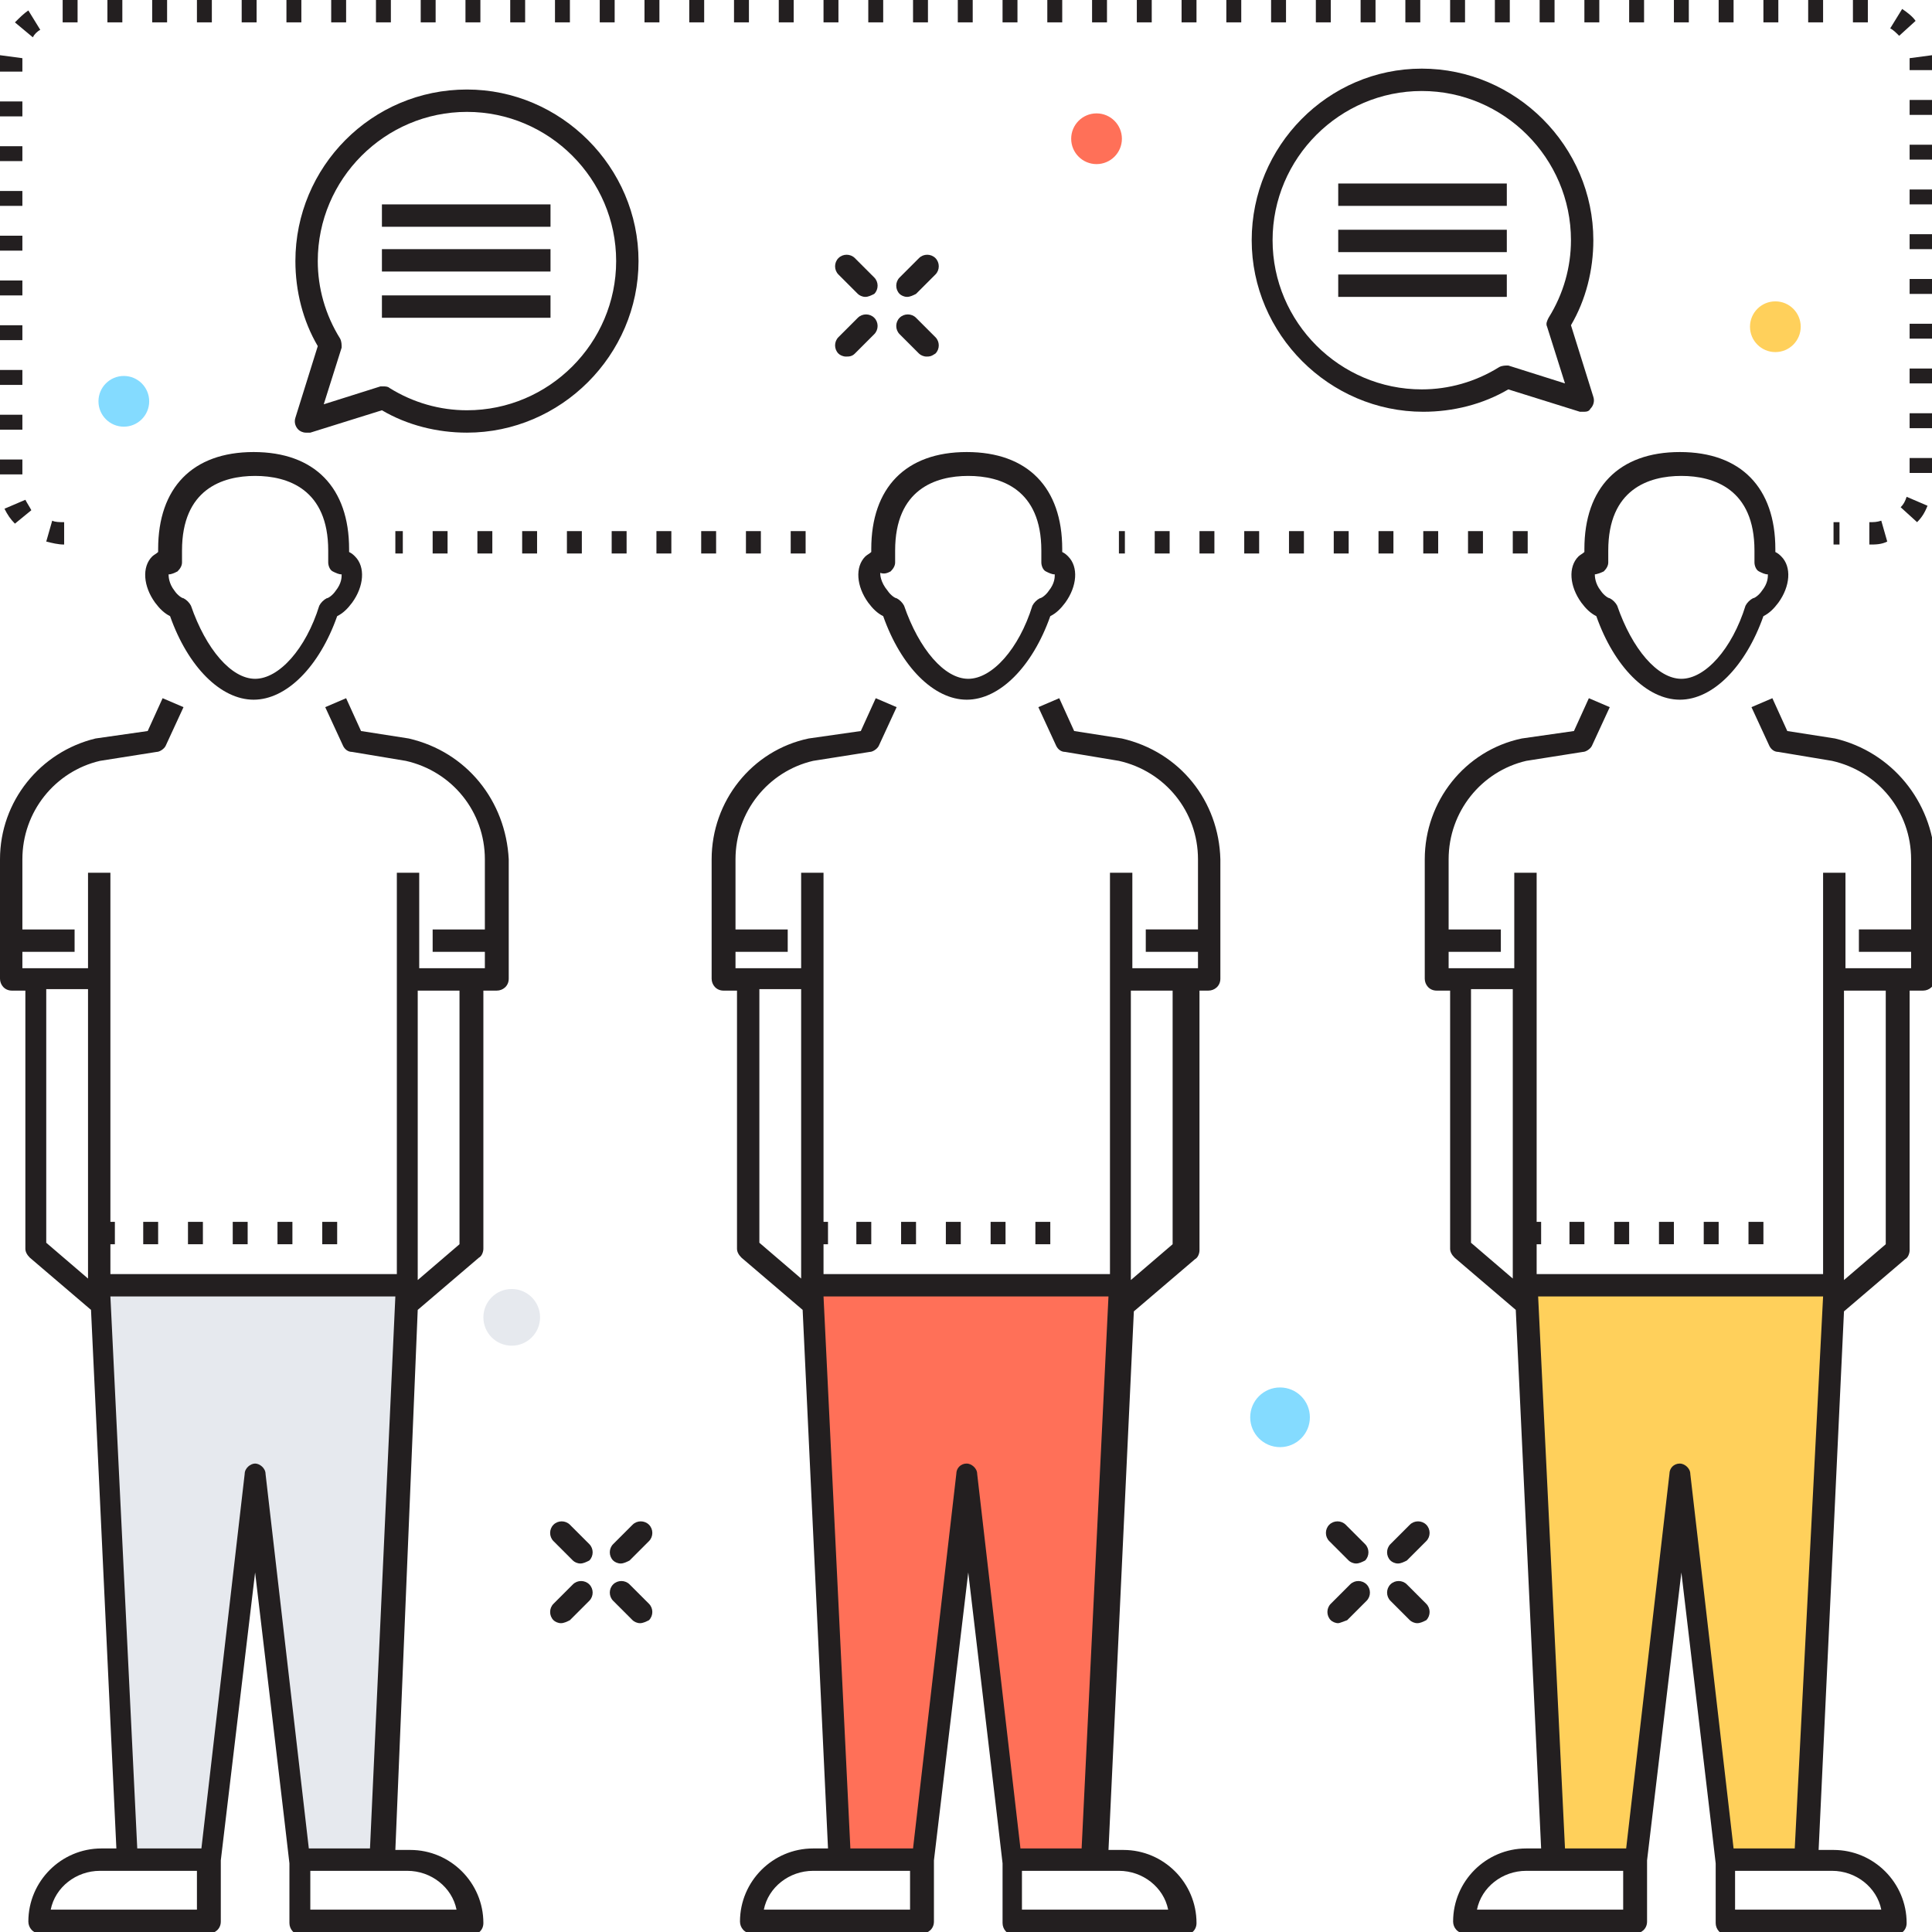 <?xml version="1.0" encoding="utf-8"?>
<!-- Generator: Adobe Illustrator 18.0.0, SVG Export Plug-In . SVG Version: 6.00 Build 0)  -->
<!DOCTYPE svg PUBLIC "-//W3C//DTD SVG 1.1//EN" "http://www.w3.org/Graphics/SVG/1.1/DTD/svg11.dtd">
<svg version="1.1" id="Layer_1" xmlns="http://www.w3.org/2000/svg" xmlns:xlink="http://www.w3.org/1999/xlink" x="0px" y="0px"
	 viewBox="0 0 129.5 129.5" enable-background="new 0 0 129.5 129.5" xml:space="preserve">
<g>
	<g>
		<g>
			<g>
				<path fill="#231F20" d="M60.8,19.9c-0.2,0-0.4-0.1-0.5-0.2c-0.3-0.3-0.3-0.8,0-1.1l1.3-1.3c0.3-0.3,0.8-0.3,1.1,0
					c0.3,0.3,0.3,0.8,0,1.1l-1.3,1.3C61.2,19.8,61,19.9,60.8,19.9z"/>
			</g>
			<g>
				<path fill="#231F20" d="M56.7,23.9c-0.2,0-0.4-0.1-0.5-0.2c-0.3-0.3-0.3-0.8,0-1.1l1.3-1.3c0.3-0.3,0.8-0.3,1.1,0
					c0.3,0.3,0.3,0.8,0,1.1l-1.3,1.3C57.1,23.9,56.9,23.9,56.7,23.9z"/>
			</g>
			<g>
				<path fill="#231F20" d="M62.1,23.9c-0.2,0-0.4-0.1-0.5-0.2l-1.3-1.3c-0.3-0.3-0.3-0.8,0-1.1c0.3-0.3,0.8-0.3,1.1,0l1.3,1.3
					c0.3,0.3,0.3,0.8,0,1.1C62.4,23.9,62.3,23.9,62.1,23.9z"/>
			</g>
			<g>
				<path fill="#231F20" d="M58,19.9c-0.2,0-0.4-0.1-0.5-0.2l-1.3-1.3c-0.3-0.3-0.3-0.8,0-1.1c0.3-0.3,0.8-0.3,1.1,0l1.3,1.3
					c0.3,0.3,0.3,0.8,0,1.1C58.4,19.8,58.2,19.9,58,19.9z"/>
			</g>
		</g>
		<g>
			<g>
				<path fill="#231F20" d="M93.7,104.8c-0.2,0-0.4-0.1-0.5-0.2c-0.3-0.3-0.3-0.8,0-1.1l1.3-1.3c0.3-0.3,0.8-0.3,1.1,0
					c0.3,0.3,0.3,0.8,0,1.1l-1.3,1.3C94.1,104.7,93.9,104.8,93.7,104.8z"/>
			</g>
			<g>
				<path fill="#231F20" d="M89.7,108.8c-0.2,0-0.4-0.1-0.5-0.2c-0.3-0.3-0.3-0.8,0-1.1l1.3-1.3c0.3-0.3,0.8-0.3,1.1,0
					c0.3,0.3,0.3,0.8,0,1.1l-1.3,1.3C90,108.7,89.8,108.8,89.7,108.8z"/>
			</g>
			<g>
				<path fill="#231F20" d="M95,108.8c-0.2,0-0.4-0.1-0.5-0.2l-1.3-1.3c-0.3-0.3-0.3-0.8,0-1.1s0.8-0.3,1.1,0l1.3,1.3
					c0.3,0.3,0.3,0.8,0,1.1C95.4,108.7,95.2,108.8,95,108.8z"/>
			</g>
			<g>
				<path fill="#231F20" d="M90.9,104.8c-0.2,0-0.4-0.1-0.5-0.2l-1.3-1.3c-0.3-0.3-0.3-0.8,0-1.1c0.3-0.3,0.8-0.3,1.1,0l1.3,1.3
					c0.3,0.3,0.3,0.8,0,1.1C91.3,104.7,91.1,104.8,90.9,104.8z"/>
			</g>
		</g>
		<g>
			<g>
				<path fill="#231F20" d="M41.6,104.8c-0.2,0-0.4-0.1-0.5-0.2c-0.3-0.3-0.3-0.8,0-1.1l1.3-1.3c0.3-0.3,0.8-0.3,1.1,0
					c0.3,0.3,0.3,0.8,0,1.1l-1.3,1.3C42,104.7,41.8,104.8,41.6,104.8z"/>
			</g>
			<g>
				<path fill="#231F20" d="M37.6,108.8c-0.2,0-0.4-0.1-0.5-0.2c-0.3-0.3-0.3-0.8,0-1.1l1.3-1.3c0.3-0.3,0.8-0.3,1.1,0
					c0.3,0.3,0.3,0.8,0,1.1l-1.3,1.3C38,108.7,37.8,108.8,37.6,108.8z"/>
			</g>
			<g>
				<path fill="#231F20" d="M42.9,108.8c-0.2,0-0.4-0.1-0.5-0.2l-1.3-1.3c-0.3-0.3-0.3-0.8,0-1.1c0.3-0.3,0.8-0.3,1.1,0l1.3,1.3
					c0.3,0.3,0.3,0.8,0,1.1C43.3,108.7,43.1,108.8,42.9,108.8z"/>
			</g>
			<g>
				<path fill="#231F20" d="M38.9,104.8c-0.2,0-0.4-0.1-0.5-0.2l-1.3-1.3c-0.3-0.3-0.3-0.8,0-1.1c0.3-0.3,0.8-0.3,1.1,0l1.3,1.3
					c0.3,0.3,0.3,0.8,0,1.1C39.3,104.7,39.1,104.8,38.9,104.8z"/>
			</g>
		</g>
		<g>
			<path fill="#231F20" d="M106.1,27.6c-0.1,0-0.1,0-0.2,0l-4.8-1.5c-1.7,1-3.7,1.5-5.7,1.5c-6.3,0-11.5-5.2-11.5-11.5
				S89,4.6,95.3,4.6c6.3,0,11.5,5.2,11.5,11.5c0,2-0.5,4-1.5,5.7l1.5,4.8c0.1,0.3,0,0.6-0.2,0.8C106.5,27.6,106.3,27.6,106.1,27.6z
				 M95.3,6.1c-5.5,0-10,4.5-10,10s4.5,10,10,10c1.8,0,3.6-0.5,5.2-1.5c0.2-0.1,0.4-0.1,0.6-0.1l3.8,1.2l-1.2-3.8
				c-0.1-0.2,0-0.4,0.1-0.6c1-1.6,1.5-3.4,1.5-5.2C105.3,10.6,100.8,6.1,95.3,6.1z"/>
		</g>
		<g>
			<path fill="#231F20" d="M20.5,29c-0.2,0-0.4-0.1-0.5-0.2c-0.2-0.2-0.3-0.5-0.2-0.8l1.5-4.8c-1-1.7-1.5-3.7-1.5-5.7
				C19.8,11.2,24.9,6,31.3,6c6.3,0,11.5,5.2,11.5,11.5c0,6.3-5.2,11.5-11.5,11.5c-2,0-4-0.5-5.7-1.5L20.8,29
				C20.7,29,20.6,29,20.5,29z M25.7,25.9c0.1,0,0.3,0,0.4,0.1c1.6,1,3.4,1.5,5.2,1.5c5.5,0,10-4.5,10-10c0-5.5-4.5-10-10-10
				c-5.5,0-10,4.5-10,10c0,1.8,0.5,3.6,1.5,5.2c0.1,0.2,0.1,0.4,0.1,0.6l-1.2,3.8l3.8-1.2C25.6,25.9,25.6,25.9,25.7,25.9z"/>
		</g>
		<g>
			<rect x="89.7" y="12.3" fill="#231F20" width="11.3" height="1.5"/>
		</g>
		<g>
			<rect x="89.7" y="15.4" fill="#231F20" width="11.3" height="1.5"/>
		</g>
		<g>
			<rect x="89.7" y="18.4" fill="#231F20" width="11.3" height="1.5"/>
		</g>
		<g>
			<rect x="25.6" y="13.7" fill="#231F20" width="11.3" height="1.5"/>
		</g>
		<g>
			<rect x="25.6" y="16.7" fill="#231F20" width="11.3" height="1.5"/>
		</g>
		<g>
			<rect x="25.6" y="19.8" fill="#231F20" width="11.3" height="1.5"/>
		</g>
		<polygon fill="#FFD05B" points="115.5,124.6 112.5,98.9 109.5,124.6 104,124.6 102.2,86.2 122.9,86.2 121,124.6 		"/>
		<polygon fill="#FF7058" points="61.7,124.6 64.7,98.9 67.8,124.6 73.3,124.6 75.1,86.2 54.4,86.2 56.2,124.6 		"/>
		<polygon fill="#E6E9EE" points="20,124.6 17,98.9 14,124.6 8.5,124.6 6.6,86.2 27.3,86.2 25.5,124.6 		"/>
		<g>
			<path fill="#231F20" d="M11.4,41.3c1.2,3.4,3.4,5.6,5.6,5.6c2.2,0,4.4-2.2,5.6-5.6c0.4-0.2,0.7-0.5,1-0.9
				c0.8-1.1,0.9-2.4,0.2-3.1c-0.1-0.1-0.2-0.2-0.4-0.3c0-0.1,0-0.2,0-0.2c0-4.1-2.3-6.5-6.4-6.5c-4.1,0-6.4,2.4-6.4,6.5
				c0,0.1,0,0.2,0,0.2c-0.1,0.1-0.3,0.2-0.4,0.3c-0.7,0.7-0.6,2,0.2,3.1C10.7,40.8,11,41.1,11.4,41.3z M11.9,38.3
				c0.2-0.2,0.3-0.4,0.3-0.6c0-0.3,0-0.6,0-0.8c0-4.1,2.7-5,4.9-5c2.2,0,4.9,0.9,4.9,5c0,0.3,0,0.5,0,0.8c0,0.2,0.1,0.5,0.3,0.6
				c0.2,0.1,0.4,0.2,0.6,0.2c0,0.2,0,0.6-0.4,1.1c-0.2,0.3-0.5,0.5-0.6,0.5c-0.2,0.1-0.4,0.3-0.5,0.5c-0.9,2.9-2.7,4.9-4.3,4.9
				c-1.6,0-3.3-2-4.3-4.9c-0.1-0.2-0.3-0.4-0.5-0.5c-0.1,0-0.4-0.2-0.6-0.5c-0.4-0.5-0.4-1-0.4-1.1C11.5,38.5,11.7,38.4,11.9,38.3z"
				/>
			<rect x="15.6" y="81.9" fill="#231F20" width="1" height="1.5"/>
			<rect x="18.6" y="81.9" fill="#231F20" width="1" height="1.5"/>
			<rect x="9.6" y="81.9" fill="#231F20" width="1" height="1.5"/>
			<rect x="12.6" y="81.9" fill="#231F20" width="1" height="1.5"/>
			<rect x="21.6" y="81.9" fill="#231F20" width="1" height="1.5"/>
			<path fill="#231F20" d="M27.4,49.5L24.2,49l-1-2.2l-1.4,0.6L23,50c0.1,0.2,0.3,0.4,0.6,0.4l3.6,0.6c3.1,0.7,5.3,3.4,5.3,6.6v4.7
				h-3.5v1.5h3.5v1.1h-4.4v-6.4h-1.5v26.9H7.4v-2h0.3v-1.5H7.4V58.5H5.9v6.4H1.5v-1.1H5v-1.5H1.5v-4.7c0-3.2,2.2-5.9,5.2-6.6
				l3.8-0.6c0.2,0,0.5-0.2,0.6-0.4l1.2-2.6l-1.4-0.6l-1,2.2l-3.5,0.5C2.7,50.4,0,53.7,0,57.6v8c0,0.4,0.3,0.8,0.8,0.8h0.9v17.3
				c0,0.2,0.1,0.4,0.3,0.6l4.1,3.5l1.7,36.1h-1c-2.7,0-4.9,2.2-4.9,4.9c0,0.4,0.3,0.8,0.8,0.8H14c0.4,0,0.8-0.3,0.8-0.8v-4.1
				l2.3-19.3c0,0,2.3,19.4,2.3,19.5v4c0,0.4,0.3,0.8,0.8,0.8h11.4c0.4,0,0.8-0.3,0.8-0.8c0-2.7-2.2-4.9-4.9-4.9h-1L28,87.8l4.1-3.5
				c0.2-0.1,0.3-0.4,0.3-0.6V66.4h0.9c0.4,0,0.8-0.3,0.8-0.8v-8C33.9,53.7,31.3,50.4,27.4,49.5z M5.9,85.7l-2.8-2.4v-17h2.8V85.7z
				 M13.2,128H3.4c0.3-1.5,1.7-2.6,3.3-2.6h6.5V128z M27.3,125.4c1.6,0,3,1.1,3.3,2.6h-9.8v-2.6H27.3z M24.8,123.9h-4.1l-2.9-25.1
				c0-0.4-0.4-0.7-0.7-0.7s-0.7,0.3-0.7,0.7l-2.9,25.1H9.2l-1.8-37h19.1L24.8,123.9z M30.8,83.4l-2.8,2.4V66.4h2.8V83.4z"/>
		</g>
		<g>
			<path fill="#231F20" d="M107,41.3c1.2,3.4,3.4,5.6,5.6,5.6c2.2,0,4.4-2.2,5.6-5.6c0.4-0.2,0.7-0.5,1-0.9c0.8-1.1,0.9-2.4,0.2-3.1
				c-0.1-0.1-0.2-0.2-0.4-0.3c0-0.1,0-0.2,0-0.2c0-4.1-2.3-6.5-6.4-6.5c-4.1,0-6.4,2.4-6.4,6.5c0,0.1,0,0.2,0,0.2
				c-0.1,0.1-0.3,0.2-0.4,0.3c-0.7,0.7-0.6,2,0.2,3.1C106.3,40.8,106.6,41.1,107,41.3z M107.5,38.3c0.2-0.2,0.3-0.4,0.3-0.6
				c0-0.3,0-0.6,0-0.8c0-4.1,2.7-5,4.9-5c2.2,0,4.9,0.9,4.9,5c0,0.3,0,0.5,0,0.8c0,0.2,0.1,0.5,0.3,0.6c0.2,0.1,0.4,0.2,0.6,0.2
				c0,0.2,0,0.6-0.4,1.1c-0.2,0.3-0.5,0.5-0.6,0.5c-0.2,0.1-0.4,0.3-0.5,0.5c-0.9,2.9-2.7,4.9-4.3,4.9c-1.6,0-3.3-2-4.3-4.9
				c-0.1-0.2-0.3-0.4-0.5-0.5c-0.1,0-0.4-0.2-0.6-0.5c-0.4-0.5-0.4-1-0.4-1.1C107,38.5,107.3,38.4,107.5,38.3z"/>
			<rect x="111.2" y="81.9" fill="#231F20" width="1" height="1.5"/>
			<rect x="114.2" y="81.9" fill="#231F20" width="1" height="1.5"/>
			<rect x="105.2" y="81.9" fill="#231F20" width="1" height="1.5"/>
			<rect x="108.2" y="81.9" fill="#231F20" width="1" height="1.5"/>
			<rect x="117.2" y="81.9" fill="#231F20" width="1" height="1.5"/>
			<path fill="#231F20" d="M123,49.5l-3.2-0.5l-1-2.2l-1.4,0.6l1.2,2.6c0.1,0.2,0.3,0.4,0.6,0.4l3.6,0.6c3.1,0.7,5.3,3.4,5.3,6.6
				v4.7h-3.5v1.5h3.5v1.1h-4.4v-6.4h-1.5v26.9h-19.2v-2h0.3v-1.5h-0.3V58.5h-1.5v6.4h-4.4v-1.1h3.5v-1.5h-3.5v-4.7
				c0-3.2,2.2-5.9,5.2-6.6l3.8-0.6c0.2,0,0.5-0.2,0.6-0.4l1.2-2.6l-1.4-0.6l-1,2.2l-3.5,0.5c-3.8,0.8-6.5,4.2-6.5,8.1v8
				c0,0.4,0.3,0.8,0.8,0.8h0.9v17.3c0,0.2,0.1,0.4,0.3,0.6l4.1,3.5l1.7,36.1h-1c-2.7,0-4.9,2.2-4.9,4.9c0,0.4,0.3,0.8,0.8,0.8h11.4
				c0.4,0,0.8-0.3,0.8-0.8v-4.1l2.3-19.3c0,0,2.3,19.4,2.3,19.5v4c0,0.4,0.3,0.8,0.8,0.8H127c0.4,0,0.8-0.3,0.8-0.8
				c0-2.7-2.2-4.9-4.9-4.9h-1l1.7-36.1l4.1-3.5c0.2-0.1,0.3-0.4,0.3-0.6V66.4h0.9c0.4,0,0.8-0.3,0.8-0.8v-8
				C129.5,53.7,126.8,50.4,123,49.5z M101.4,85.7l-2.8-2.4v-17h2.8V85.7z M108.8,128H99c0.3-1.5,1.7-2.6,3.3-2.6h6.5V128z
				 M122.8,125.4c1.6,0,3,1.1,3.3,2.6h-9.8v-2.6H122.8z M120.3,123.9h-4.1l-2.9-25.1c0-0.4-0.4-0.7-0.7-0.7c-0.4,0-0.7,0.3-0.7,0.7
				l-2.9,25.1h-4.1l-1.8-37h19.1L120.3,123.9z M126.4,83.4l-2.8,2.4V66.4h2.8V83.4z"/>
		</g>
		<g>
			<path fill="#231F20" d="M59.2,41.3c1.2,3.4,3.4,5.6,5.6,5.6c2.2,0,4.4-2.2,5.6-5.6c0.4-0.2,0.7-0.5,1-0.9
				c0.8-1.1,0.9-2.4,0.2-3.1c-0.1-0.1-0.2-0.2-0.4-0.3c0-0.1,0-0.2,0-0.2c0-4.1-2.3-6.5-6.4-6.5c-4.1,0-6.4,2.4-6.4,6.5
				c0,0.1,0,0.2,0,0.2c-0.1,0.1-0.3,0.2-0.4,0.3c-0.7,0.7-0.6,2,0.2,3.1C58.5,40.8,58.8,41.1,59.2,41.3z M59.7,38.3
				c0.2-0.2,0.3-0.4,0.3-0.6c0-0.3,0-0.6,0-0.8c0-4.1,2.7-5,4.9-5c2.2,0,4.9,0.9,4.9,5c0,0.3,0,0.5,0,0.8c0,0.2,0.1,0.5,0.3,0.6
				c0.2,0.1,0.4,0.2,0.6,0.2c0,0.2,0,0.6-0.4,1.1c-0.2,0.3-0.5,0.5-0.6,0.5c-0.2,0.1-0.4,0.3-0.5,0.5c-0.9,2.9-2.7,4.9-4.3,4.9
				c-1.6,0-3.3-2-4.3-4.9c-0.1-0.2-0.3-0.4-0.5-0.5c-0.1,0-0.4-0.2-0.6-0.5C59,39,59,38.5,59,38.4C59.3,38.5,59.5,38.4,59.7,38.3z"
				/>
			<rect x="63.4" y="81.9" fill="#231F20" width="1" height="1.5"/>
			<rect x="66.4" y="81.9" fill="#231F20" width="1" height="1.5"/>
			<rect x="57.4" y="81.9" fill="#231F20" width="1" height="1.5"/>
			<rect x="60.4" y="81.9" fill="#231F20" width="1" height="1.5"/>
			<rect x="69.4" y="81.9" fill="#231F20" width="1" height="1.5"/>
			<path fill="#231F20" d="M75.2,49.5L72,49l-1-2.2l-1.4,0.6l1.2,2.6c0.1,0.2,0.3,0.4,0.6,0.4l3.6,0.6c3.1,0.7,5.3,3.4,5.3,6.6v4.7
				h-3.5v1.5h3.5v1.1h-4.4v-6.4h-1.5v26.9H55.2v-2h0.3v-1.5h-0.3V58.5h-1.5v6.4h-4.4v-1.1h3.5v-1.5h-3.5v-4.7c0-3.2,2.2-5.9,5.2-6.6
				l3.8-0.6c0.2,0,0.5-0.2,0.6-0.4l1.2-2.6l-1.4-0.6l-1,2.2l-3.5,0.5c-3.8,0.8-6.5,4.2-6.5,8.1v8c0,0.4,0.3,0.8,0.8,0.8h0.9v17.3
				c0,0.2,0.1,0.4,0.3,0.6l4.1,3.5l1.7,36.1h-1c-2.7,0-4.9,2.2-4.9,4.9c0,0.4,0.3,0.8,0.8,0.8h11.4c0.4,0,0.8-0.3,0.8-0.8v-4.1
				l2.3-19.3c0,0,2.3,19.4,2.3,19.5v4c0,0.4,0.3,0.8,0.8,0.8h11.4c0.4,0,0.8-0.3,0.8-0.8c0-2.7-2.2-4.9-4.9-4.9h-1l1.7-36.1l4.1-3.5
				c0.2-0.1,0.3-0.4,0.3-0.6V66.4H81c0.4,0,0.8-0.3,0.8-0.8v-8C81.7,53.7,79.1,50.4,75.2,49.5z M53.7,85.7l-2.8-2.4v-17h2.8V85.7z
				 M61,128h-9.8c0.3-1.5,1.7-2.6,3.3-2.6H61V128z M75,125.4c1.6,0,3,1.1,3.3,2.6h-9.8v-2.6H75z M72.5,123.9h-4.1l-2.9-25.1
				c0-0.4-0.4-0.7-0.7-0.7c-0.4,0-0.7,0.3-0.7,0.7l-2.9,25.1H57l-1.8-37h19.1L72.5,123.9z M78.6,83.4l-2.8,2.4V66.4h2.8V83.4z"/>
		</g>
		<g>
			<path fill="#231F20" d="M102.4,37.1h-1v-1.5h1V37.1z M99.4,37.1h-1v-1.5h1V37.1z M96.4,37.1h-1v-1.5h1V37.1z M93.4,37.1h-1v-1.5
				h1V37.1z M90.4,37.1h-1v-1.5h1V37.1z M87.4,37.1h-1v-1.5h1V37.1z M84.4,37.1h-1v-1.5h1V37.1z M81.4,37.1h-1v-1.5h1V37.1z
				 M78.4,37.1h-1v-1.5h1V37.1z M75.4,37.1H75v-1.5h0.4V37.1z"/>
		</g>
		<g>
			<path fill="#231F20" d="M54,37.1h-1v-1.5h1V37.1z M51,37.1h-1v-1.5h1V37.1z M48,37.1h-1v-1.5h1V37.1z M45,37.1h-1v-1.5h1V37.1z
				 M42,37.1h-1v-1.5h1V37.1z M39,37.1h-1v-1.5h1V37.1z M36,37.1h-1v-1.5h1V37.1z M33,37.1h-1v-1.5h1V37.1z M30,37.1h-1v-1.5h1V37.1
				z M27,37.1h-0.5v-1.5H27V37.1z"/>
		</g>
		<g>
			<path fill="#231F20" d="M123.3,36.5h-0.4V35h0.4V36.5z M4.3,36.5c-0.4,0-0.8-0.1-1.2-0.2l0.4-1.4C3.7,35,4,35,4.3,35V36.5z
				 M125.3,36.5l0-1.5c0.3,0,0.5,0,0.8-0.1l0.4,1.4C126.1,36.5,125.7,36.5,125.3,36.5z M1,35.1c-0.3-0.3-0.5-0.6-0.7-1l1.4-0.6
				c0.1,0.2,0.3,0.5,0.4,0.7L1,35.1z M128.5,35l-1.1-1c0.2-0.2,0.3-0.4,0.4-0.7l1.4,0.6C129,34.4,128.8,34.7,128.5,35z M1.5,31.8H0
				v-1h1.5V31.8z M129.5,31.7H128v-1h1.5V31.7z M1.5,28.8H0v-1h1.5V28.8z M129.5,28.7H128v-1h1.5V28.7z M1.5,25.8H0v-1h1.5V25.8z
				 M129.5,25.7H128v-1h1.5V25.7z M1.5,22.8H0v-1h1.5V22.8z M129.5,22.7H128v-1h1.5V22.7z M1.5,19.8H0v-1h1.5V19.8z M129.5,19.7H128
				v-1h1.5V19.7z M1.5,16.8H0v-1h1.5V16.8z M129.5,16.7H128v-1h1.5V16.7z M1.5,13.8H0v-1h1.5V13.8z M129.5,13.7H128v-1h1.5V13.7z
				 M1.5,10.8H0v-1h1.5V10.8z M129.5,10.7H128v-1h1.5V10.7z M1.5,7.8H0v-1h1.5V7.8z M129.5,7.7H128v-1h1.5V7.7z M1.5,4.8H0V4.3
				c0-0.2,0-0.4,0-0.6l1.5,0.2c0,0.1,0,0.2,0,0.4V4.8z M129.5,4.7H128V4.3c0-0.1,0-0.3,0-0.4l1.5-0.2c0,0.2,0,0.4,0,0.6V4.7z
				 M2.2,2.5L1,1.5c0.3-0.3,0.6-0.6,0.9-0.8l0.8,1.3C2.5,2.1,2.3,2.3,2.2,2.5z M127.3,2.4c-0.2-0.2-0.4-0.4-0.6-0.5l0.8-1.3
				c0.3,0.2,0.7,0.5,0.9,0.8L127.3,2.4z M125.2,1.5h-1V0h1V1.5z M122.2,1.5h-1V0h1V1.5z M119.2,1.5h-1V0h1V1.5z M116.2,1.5h-1V0h1
				V1.5z M113.2,1.5h-1V0h1V1.5z M110.2,1.5h-1V0h1V1.5z M107.2,1.5h-1V0h1V1.5z M104.2,1.5h-1V0h1V1.5z M101.2,1.5h-1V0h1V1.5z
				 M98.2,1.5h-1V0h1V1.5z M95.2,1.5h-1V0h1V1.5z M92.2,1.5h-1V0h1V1.5z M89.2,1.5h-1V0h1V1.5z M86.2,1.5h-1V0h1V1.5z M83.2,1.5h-1
				V0h1V1.5z M80.2,1.5h-1V0h1V1.5z M77.2,1.5h-1V0h1V1.5z M74.2,1.5h-1V0h1V1.5z M71.2,1.5h-1V0h1V1.5z M68.2,1.5h-1V0h1V1.5z
				 M65.2,1.5h-1V0h1V1.5z M62.2,1.5h-1V0h1V1.5z M59.2,1.5h-1V0h1V1.5z M56.2,1.5h-1V0h1V1.5z M53.2,1.5h-1V0h1V1.5z M50.2,1.5h-1
				V0h1V1.5z M47.2,1.5h-1V0h1V1.5z M44.2,1.5h-1V0h1V1.5z M41.2,1.5h-1V0h1V1.5z M38.2,1.5h-1V0h1V1.5z M35.2,1.5h-1V0h1V1.5z
				 M32.2,1.5h-1V0h1V1.5z M29.2,1.5h-1V0h1V1.5z M26.2,1.5h-1V0h1V1.5z M23.2,1.5h-1V0h1V1.5z M20.2,1.5h-1V0h1V1.5z M17.2,1.5h-1
				V0h1V1.5z M14.2,1.5h-1V0h1V1.5z M11.2,1.5h-1V0h1V1.5z M8.2,1.5h-1V0h1V1.5z M5.2,1.5h-1l0-1.5h1V1.5z"/>
		</g>
		<g>
			<circle fill="#FF7058" cx="73.5" cy="9.3" r="1.7"/>
		</g>
		<g>
			<circle fill="#FFD05B" cx="119" cy="21.9" r="1.7"/>
		</g>
		<g>
			<circle fill="#84DBFF" cx="85.8" cy="95" r="2"/>
		</g>
		<g>
			<circle fill="#E6E9EE" cx="34.3" cy="88.3" r="1.9"/>
		</g>
		<g>
			<circle fill="#84DBFF" cx="8.3" cy="26.9" r="1.7"/>
		</g>
	</g>
</g>
</svg>
